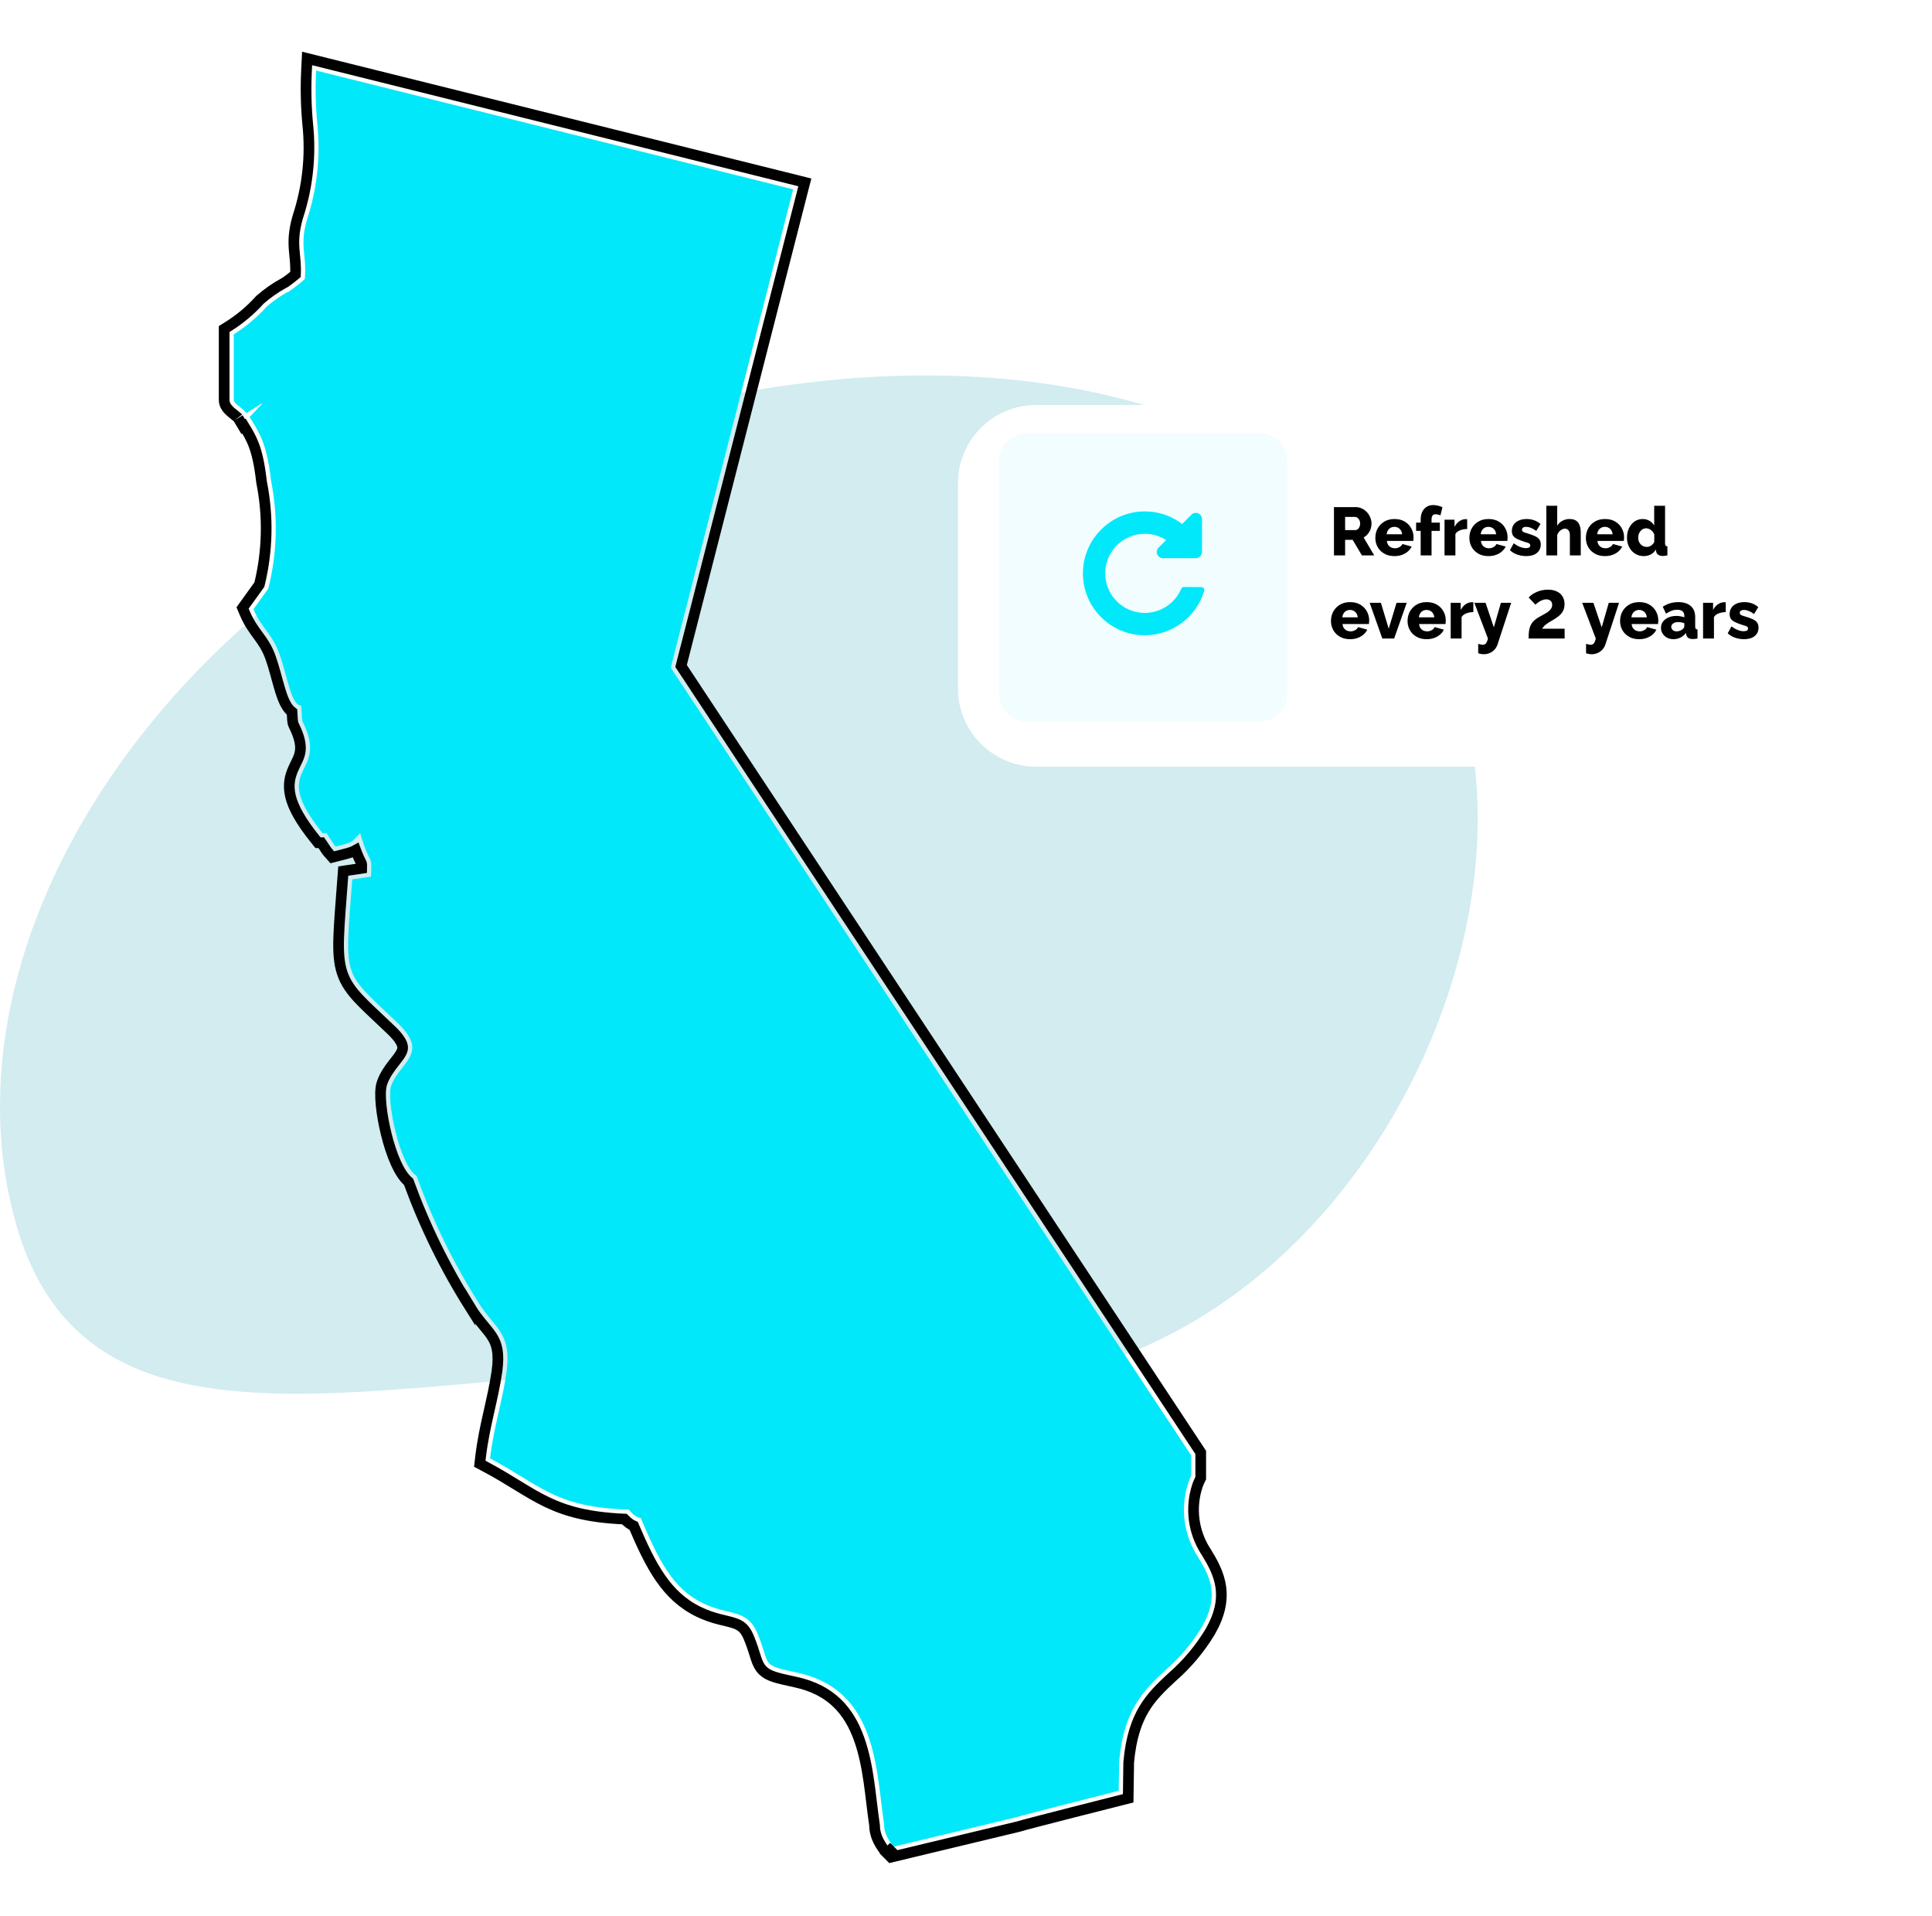 <svg width="710" height="704" viewBox="0 0 710 704" fill="none" xmlns="http://www.w3.org/2000/svg">
<path d="M537.69 259.394C567.876 368.216 467.443 537.171 317.374 504.749C173.81 489.619 35.86 557.773 5.672 448.952C-24.516 340.13 68.525 203.929 219.792 157.186C371.059 110.44 507.501 150.573 537.69 259.394Z" fill="#D2ECF0"/>
<g filter="url(#filter0_d_35_2419)">
<path d="M413.12 650.041L413.271 639.439C414.927 620.223 422.305 613.145 430.346 605.675C435.606 601.106 440.118 595.741 443.715 589.773C450.129 578.598 446.908 571.701 442.39 564.321C439.718 560.302 437.999 555.722 437.367 550.935C436.737 546.147 437.207 541.28 438.746 536.702C439.021 535.886 439.353 535.091 439.741 534.324C439.741 531.824 439.741 529.293 439.741 526.762L248.493 237.349L293.482 61.575L118.166 17.933C117.846 24.38 117.987 30.842 118.587 37.27C119.86 49.241 118.567 61.347 114.793 72.78C111.993 82.599 114.793 85.098 114.01 94.555C112.033 96.31 109.94 97.93 107.747 99.404V99.254C104.959 100.798 102.344 102.636 99.948 104.735C96.413 108.643 92.361 112.049 87.902 114.856V138.951C87.902 140.397 91.516 142.114 92.54 143.831L97.99 140.367H98.352L93.744 145.216C97.448 151.24 100.068 155.004 101.604 168.588C104.227 181.742 103.878 195.315 100.58 208.314L95.159 215.845C98.171 222.983 101.935 224.549 104.796 232.591C107.656 240.632 109.011 251.234 112.625 251.234C112.806 251.234 112.926 256.536 113.107 256.928C123.616 277.83 100.008 272.559 120.545 298.131H122.05L122.924 299.636C123.737 300.6 124.429 302.046 125.333 303.07C131.957 301.383 130.783 301.775 134.367 298.131C134.367 298.131 134.367 298.131 134.367 297.949C134.367 297.768 134.367 298.131 134.367 298.131C138.07 310.9 138.853 305.148 138.311 314.122L131.445 315.148C128.645 352.825 127.651 348.278 148.248 368.005C159.962 379.24 148.881 382.282 145.749 390.987C143.942 395.986 148.76 420.112 155.114 424.117C160.928 440.303 168.491 455.806 177.669 470.351C183.451 479.988 190.195 481.253 188.118 496.343C186.613 507.035 183.451 516.311 182.095 527.878C201.127 537.998 205.794 545.799 233.076 546.733C234.642 548.57 236.087 549.745 237.443 549.745C244.098 565.465 249.307 575.767 260.298 581.098C269.874 585.796 276.499 582.905 280.413 592.302C285.382 604.349 281.196 603.656 295.078 606.639C324.619 612.994 323.911 642.82 326.923 662.458C326.754 666.745 330.514 670.54 330.514 670.54L375.406 659.764C378.099 658.866 413.12 650.041 413.12 650.041Z" fill="#00E8F9"/>
<path d="M443.262 535.163L442.885 535.91C442.652 536.373 442.442 536.851 442.259 537.338L442.086 537.826C440.718 541.894 440.299 546.219 440.86 550.474C441.386 554.463 442.761 558.288 444.887 561.695L445.324 562.371L445.36 562.425L445.394 562.482C447.671 566.2 449.962 570.309 450.639 575.133C451.337 580.105 450.282 585.407 446.769 591.526L446.751 591.56L446.733 591.592C442.959 597.851 438.227 603.484 432.715 608.283C428.689 612.022 425.198 615.348 422.436 619.961C419.712 624.512 417.588 630.519 416.791 639.636L416.643 650.091L416.604 652.796L413.98 653.457L413.975 653.458C413.971 653.458 413.964 653.462 413.957 653.464C413.939 653.467 413.914 653.475 413.882 653.482C413.815 653.5 413.716 653.523 413.589 653.557C413.332 653.622 412.953 653.715 412.472 653.837C411.511 654.08 410.132 654.428 408.471 654.849C405.147 655.691 400.687 656.821 396.144 657.979C386.932 660.328 377.706 662.71 376.519 663.107L376.375 663.154L376.228 663.189L329.408 674.429L328.011 673.019L330.514 670.541C328.013 673.021 328.011 673.019 328.009 673.017L328.006 673.014C328.004 673.01 328 673.008 327.998 673.007C327.991 672.999 327.986 672.992 327.979 672.985C327.964 672.969 327.945 672.951 327.923 672.929C327.878 672.883 327.821 672.822 327.752 672.746C327.614 672.595 327.431 672.387 327.215 672.126C326.788 671.611 326.222 670.869 325.66 669.96C324.626 668.292 323.389 665.704 323.398 662.708C321.845 652.424 321.34 640.949 317.639 630.771C315.82 625.769 313.294 621.34 309.645 617.813C306.021 614.31 301.133 611.544 294.337 610.082C290.943 609.353 288.382 608.796 286.522 608.18C284.583 607.537 282.882 606.672 281.611 605.016C280.499 603.568 279.959 601.77 279.487 600.256C278.964 598.581 278.334 596.503 277.161 593.656C276.348 591.705 275.495 590.622 274.683 589.933C273.861 589.232 272.861 588.745 271.435 588.302C269.819 587.801 268.375 587.535 266.03 586.915C263.875 586.346 261.431 585.576 258.761 584.266C246.841 578.487 241.183 567.473 234.873 552.703C234.275 552.44 233.738 552.117 233.279 551.785C232.639 551.325 232.038 550.774 231.467 550.188C218.326 549.603 210.181 547.383 202.971 543.927C199.306 542.172 195.938 540.127 192.413 537.966C188.861 535.791 185.09 533.46 180.443 530.989L178.317 529.857L178.595 527.467C179.297 521.486 180.465 516.119 181.614 511.01C182.772 505.862 183.901 501.025 184.63 495.853C185.579 488.956 184.478 485.746 182.86 483.182C181.937 481.72 180.806 480.401 179.319 478.6C177.888 476.87 176.263 474.839 174.69 472.229V472.231C165.562 457.766 158.013 442.365 152.161 426.294C150.17 424.581 148.657 421.942 147.508 419.41C146.075 416.252 144.872 412.484 143.952 408.772C143.03 405.052 142.367 401.272 142.051 398.053C141.894 396.446 141.818 394.924 141.851 393.592C141.883 392.335 142.016 390.957 142.437 389.79C143.415 387.076 144.977 384.895 146.316 383.155C147.777 381.255 148.781 380.082 149.443 378.816C149.988 377.769 150.108 376.993 149.848 376.063C149.533 374.936 148.54 373.167 145.813 370.55L142.242 367.165C138.873 363.986 136.104 361.405 133.973 359.137C131.037 356.013 128.938 353.113 127.724 349.404C126.54 345.783 126.304 341.701 126.472 336.415C126.641 331.136 127.239 324.224 127.933 314.886L128.142 312.079L130.927 311.662L134.928 311.064C134.975 309.273 134.847 309.272 134.734 309.025C134.358 308.212 133.686 307.053 132.706 304.408C131.865 304.887 130.979 305.2 130.027 305.48C129.071 305.76 127.813 306.075 126.202 306.484L124.116 307.014L122.692 305.401C122.03 304.65 121.492 303.803 121.122 303.221C120.686 302.535 120.45 302.168 120.231 301.908L120.031 301.672L120.021 301.655H118.857L117.799 300.336C112.552 293.804 109.797 288.856 108.775 284.682C107.688 280.237 108.647 277.013 109.854 274.331C111.097 271.569 112.008 270.276 112.328 268.081C112.608 266.161 112.372 263.309 109.959 258.51L109.933 258.458L109.908 258.404C109.688 257.928 109.617 257.481 109.606 257.424C109.577 257.258 109.556 257.098 109.542 256.973C109.512 256.714 109.489 256.416 109.468 256.123C109.426 255.536 109.386 254.801 109.349 254.128C109.339 253.955 109.326 253.788 109.317 253.627C108.372 252.914 107.704 251.998 107.269 251.281C106.354 249.776 105.653 247.852 105.066 245.985C104.468 244.079 103.892 241.902 103.322 239.833C102.738 237.716 102.146 235.652 101.477 233.772C100.212 230.217 98.781 228.132 97.191 225.959C95.549 223.716 93.605 221.221 91.915 217.214L91.145 215.393L92.3 213.787L97.321 206.809C100.341 194.514 100.627 181.701 98.149 169.278L98.121 169.132L98.103 168.985C97.355 162.37 96.365 158.354 95.201 155.337C94.228 152.819 93.104 150.906 91.664 148.56L91.371 148.747L89.514 145.636C89.548 145.692 89.471 145.557 89.056 145.193C88.657 144.841 88.23 144.516 87.638 144.042C87.13 143.636 86.44 143.073 85.873 142.448C85.409 141.937 84.38 140.705 84.379 138.952V112.911L86.026 111.875C90.212 109.238 94.017 106.041 97.335 102.374L97.472 102.221L97.626 102.086C100.212 99.82 103.033 97.837 106.041 96.172L106.969 95.656C108.214 94.771 109.422 93.835 110.59 92.851C110.757 89.323 110.374 86.976 110.134 84.096C109.854 80.718 109.869 77.202 111.406 71.812L111.425 71.744L111.448 71.676C115.064 60.719 116.305 49.116 115.085 37.642L115.083 37.619L115.079 37.598C114.463 31.004 114.32 24.373 114.648 17.758L114.86 13.48L119.016 14.515L294.333 58.156L297.774 59.014L296.894 62.45L252.291 236.71L442.679 524.821L443.262 525.705V535.163Z" stroke="black" stroke-width="3.923"/>
</g>
<g filter="url(#filter1_d_35_2419)">
<path d="M660.91 144.821H380.785C364.918 144.821 352.055 157.687 352.055 173.558V248.991C352.055 264.862 364.918 277.728 380.785 277.728H660.91C676.777 277.728 689.64 264.862 689.64 248.991V173.558C689.64 157.687 676.777 144.821 660.91 144.821Z" fill="white"/>
</g>
<path d="M462.794 159.19H377.462C371.766 159.19 367.149 163.808 367.149 169.504V254.854C367.149 260.55 371.766 265.168 377.462 265.168H462.794C468.489 265.168 473.106 260.55 473.106 254.854V169.504C473.106 163.808 468.489 159.19 462.794 159.19Z" fill="#F1FDFF"/>
<path d="M441.608 215.75L435.056 215.678H435.043C434.645 215.678 434.282 215.915 434.128 216.289C431.756 221.941 426.049 225.526 419.935 225.199C412.625 224.817 406.72 219.024 406.21 211.725C405.925 207.646 407.299 203.756 410.076 200.769C412.822 197.824 416.695 196.139 420.709 196.139C423.515 196.139 426.203 196.93 428.543 198.44L425.762 201.222C425.112 201.872 424.919 202.846 425.273 203.697C425.625 204.547 426.446 205.096 427.369 205.096H439.454C440.709 205.096 441.723 204.074 441.723 202.826V190.733C441.723 189.81 441.174 188.989 440.324 188.635C439.475 188.283 438.5 188.477 437.85 189.126L434.428 192.549C429.865 189.079 424.244 187.481 418.495 188.032C407.329 189.101 398.514 198.375 397.997 209.608C397.703 215.885 399.935 221.835 404.271 226.381C408.609 230.927 414.454 233.427 420.716 233.427C430.763 233.427 439.746 226.686 442.558 217.027C442.645 216.729 442.583 216.402 442.4 216.16C442.214 215.91 441.923 215.757 441.61 215.75H441.608Z" fill="#00E8F9"/>
<path d="M490.225 204.09V186.342H498.223C499.056 186.342 499.823 186.516 500.523 186.866C501.24 187.199 501.855 187.659 502.373 188.24C502.888 188.808 503.288 189.449 503.572 190.166C503.872 190.882 504.021 191.608 504.021 192.341C504.021 193.074 503.904 193.774 503.673 194.44C503.439 195.091 503.105 195.681 502.672 196.215C502.24 196.732 501.723 197.158 501.123 197.49L505.021 204.09H500.498L497.099 198.365H494.324V204.09H490.225ZM494.324 194.791H498.074C498.406 194.791 498.699 194.69 498.948 194.491C499.214 194.273 499.431 193.982 499.598 193.616C499.765 193.25 499.848 192.824 499.848 192.341C499.848 191.858 499.747 191.441 499.548 191.091C499.365 190.724 499.131 190.441 498.848 190.241C498.566 190.042 498.266 189.941 497.948 189.941H494.324V194.791ZM512.479 204.34C511.362 204.34 510.371 204.164 509.503 203.816C508.638 203.448 507.896 202.957 507.28 202.339C506.679 201.723 506.221 201.016 505.905 200.215C505.589 199.399 505.431 198.548 505.431 197.666C505.431 196.398 505.705 195.249 506.255 194.216C506.82 193.165 507.628 192.325 508.679 191.691C509.729 191.04 510.995 190.715 512.479 190.715C513.96 190.715 515.219 191.033 516.251 191.666C517.302 192.3 518.101 193.133 518.65 194.166C519.202 195.182 519.476 196.29 519.476 197.49C519.476 197.724 519.458 197.957 519.426 198.191C519.41 198.408 519.392 198.598 519.376 198.765H509.679C509.729 199.349 509.887 199.841 510.153 200.24C510.437 200.64 510.794 200.949 511.229 201.165C511.662 201.366 512.119 201.465 512.602 201.465C513.202 201.465 513.761 201.323 514.278 201.041C514.811 200.757 515.178 200.373 515.377 199.89L518.776 200.84C518.442 201.524 517.968 202.131 517.352 202.664C516.752 203.182 516.036 203.589 515.203 203.889C514.386 204.189 513.477 204.34 512.479 204.34ZM509.579 196.315H515.276C515.21 195.766 515.052 195.29 514.802 194.891C514.553 194.474 514.219 194.157 513.802 193.941C513.385 193.708 512.928 193.591 512.428 193.591C511.911 193.591 511.444 193.708 511.028 193.941C510.629 194.157 510.304 194.474 510.053 194.891C509.803 195.29 509.645 195.766 509.579 196.315ZM522.089 204.09V195.065H520.414V192.041H522.089V190.967C522.089 189.866 522.272 188.916 522.639 188.117C523.023 187.315 523.556 186.699 524.238 186.267C524.939 185.816 525.747 185.591 526.663 185.591C527.23 185.591 527.796 185.658 528.363 185.791C528.929 185.925 529.503 186.116 530.087 186.367L529.361 189.367C529.112 189.25 528.821 189.158 528.487 189.092C528.155 189.007 527.846 188.966 527.562 188.966C527.079 188.966 526.713 189.124 526.463 189.44C526.214 189.742 526.088 190.2 526.088 190.816V192.041H529.137V195.065H526.088V204.09H522.089ZM539.178 194.39C538.212 194.39 537.338 194.548 536.553 194.866C535.77 195.166 535.205 195.615 534.854 196.215V204.09H530.855V190.967H534.529V193.616C534.98 192.732 535.562 192.041 536.278 191.542C536.995 191.04 537.745 190.782 538.528 190.766C538.712 190.766 538.844 190.766 538.929 190.766C539.028 190.766 539.112 190.775 539.178 190.791V194.39ZM547.038 204.34C545.921 204.34 544.93 204.164 544.064 203.816C543.197 203.448 542.456 202.957 541.84 202.339C541.24 201.723 540.782 201.016 540.464 200.215C540.148 199.399 539.99 198.548 539.99 197.666C539.99 196.398 540.265 195.249 540.814 194.216C541.382 193.165 542.19 192.325 543.238 191.691C544.289 191.04 545.555 190.715 547.038 190.715C548.521 190.715 549.778 191.033 550.813 191.666C551.861 192.3 552.662 193.133 553.212 194.166C553.761 195.182 554.036 196.29 554.036 197.49C554.036 197.724 554.02 197.957 553.986 198.191C553.969 198.408 553.953 198.598 553.935 198.765H544.239C544.289 199.349 544.447 199.841 544.714 200.24C544.996 200.64 545.356 200.949 545.788 201.165C546.221 201.366 546.679 201.465 547.164 201.465C547.763 201.465 548.32 201.323 548.837 201.041C549.371 200.757 549.737 200.373 549.938 199.89L553.335 200.84C553.003 201.524 552.527 202.131 551.912 202.664C551.312 203.182 550.595 203.589 549.762 203.889C548.945 204.189 548.038 204.34 547.038 204.34ZM544.138 196.315H549.838C549.771 195.766 549.613 195.29 549.362 194.891C549.112 194.474 548.78 194.157 548.363 193.941C547.947 193.708 547.489 193.591 546.988 193.591C546.471 193.591 546.006 193.708 545.589 193.941C545.189 194.157 544.863 194.474 544.614 194.891C544.364 195.29 544.206 195.766 544.138 196.315ZM560.872 204.34C559.755 204.34 558.665 204.157 557.598 203.791C556.532 203.422 555.632 202.882 554.899 202.165L556.273 199.64C557.072 200.224 557.848 200.665 558.597 200.965C559.364 201.265 560.08 201.414 560.746 201.414C561.263 201.414 561.664 201.332 561.946 201.165C562.229 200.998 562.371 200.741 562.371 200.391C562.371 200.141 562.289 199.949 562.122 199.816C561.955 199.665 561.696 199.532 561.346 199.415C561.014 199.299 560.597 199.173 560.098 199.04C559.098 198.708 558.265 198.383 557.598 198.065C556.932 197.749 556.431 197.366 556.099 196.915C555.765 196.448 555.598 195.848 555.598 195.116C555.598 194.232 555.815 193.465 556.248 192.815C556.699 192.149 557.331 191.633 558.148 191.267C558.965 190.899 559.938 190.715 561.071 190.715C561.971 190.715 562.847 190.857 563.696 191.141C564.562 191.425 565.37 191.899 566.121 192.565L564.571 195.065C563.82 194.548 563.154 194.175 562.571 193.941C561.989 193.708 561.421 193.591 560.872 193.591C560.588 193.591 560.33 193.623 560.098 193.691C559.865 193.758 559.672 193.875 559.522 194.04C559.389 194.191 559.322 194.39 559.322 194.64C559.322 194.891 559.389 195.091 559.522 195.241C559.672 195.39 559.897 195.523 560.197 195.64C560.513 195.741 560.906 195.865 561.371 196.016C562.454 196.332 563.355 196.657 564.072 196.991C564.788 197.307 565.32 197.707 565.67 198.191C566.036 198.657 566.221 199.282 566.221 200.066C566.221 201.398 565.736 202.449 564.77 203.214C563.82 203.965 562.522 204.34 560.872 204.34ZM580.917 204.09H576.92V196.716C576.92 195.865 576.744 195.241 576.394 194.841C576.061 194.44 575.611 194.241 575.045 194.241C574.745 194.241 574.402 194.34 574.02 194.541C573.653 194.724 573.312 194.99 572.994 195.34C572.678 195.69 572.438 196.098 572.271 196.565V204.09H568.272V185.841H572.271V193.165C572.754 192.382 573.386 191.782 574.171 191.366C574.97 190.933 575.844 190.715 576.794 190.715C577.694 190.715 578.41 190.866 578.943 191.166C579.493 191.466 579.91 191.867 580.193 192.366C580.477 192.849 580.667 193.383 580.768 193.966C580.868 194.548 580.917 195.125 580.917 195.69V204.09ZM589.849 204.34C588.732 204.34 587.74 204.164 586.873 203.816C586.008 203.448 585.266 202.957 584.65 202.339C584.05 201.723 583.591 201.016 583.275 200.215C582.959 199.399 582.801 198.548 582.801 197.666C582.801 196.398 583.075 195.249 583.625 194.216C584.19 193.165 584.998 192.325 586.049 191.691C587.099 191.04 588.365 190.715 589.849 190.715C591.33 190.715 592.589 191.033 593.621 191.666C594.672 192.3 595.471 193.133 596.02 194.166C596.572 195.182 596.846 196.29 596.846 197.49C596.846 197.724 596.828 197.957 596.796 198.191C596.78 198.408 596.762 198.598 596.746 198.765H587.049C587.099 199.349 587.257 199.841 587.523 200.24C587.807 200.64 588.164 200.949 588.599 201.165C589.032 201.366 589.489 201.465 589.972 201.465C590.572 201.465 591.131 201.323 591.648 201.041C592.181 200.757 592.547 200.373 592.747 199.89L596.146 200.84C595.812 201.524 595.338 202.131 594.722 202.664C594.122 203.182 593.406 203.589 592.573 203.889C591.756 204.189 590.847 204.34 589.849 204.34ZM586.949 196.315H592.646C592.58 195.766 592.422 195.29 592.172 194.891C591.923 194.474 591.589 194.157 591.172 193.941C590.755 193.708 590.298 193.591 589.798 193.591C589.281 193.591 588.814 193.708 588.398 193.941C587.999 194.157 587.674 194.474 587.423 194.891C587.173 195.29 587.015 195.766 586.949 196.315ZM597.908 197.515C597.908 196.233 598.159 195.082 598.658 194.065C599.157 193.032 599.841 192.215 600.707 191.615C601.574 191.015 602.574 190.715 603.706 190.715C604.623 190.715 605.457 190.942 606.205 191.391C606.956 191.824 607.522 192.398 607.906 193.115V185.841H611.905V199.64C611.905 200.04 611.971 200.324 612.104 200.489C612.237 200.64 612.454 200.732 612.754 200.764V204.09C612.054 204.223 611.488 204.29 611.054 204.29C610.371 204.29 609.813 204.139 609.38 203.839C608.963 203.539 608.705 203.122 608.604 202.591L608.531 201.915C608.064 202.731 607.43 203.34 606.631 203.74C605.832 204.139 604.99 204.34 604.106 204.34C603.207 204.34 602.373 204.173 601.607 203.839C600.858 203.491 600.199 203.006 599.633 202.39C599.084 201.774 598.658 201.048 598.358 200.215C598.058 199.381 597.908 198.481 597.908 197.515ZM607.931 199.141V196.391C607.764 195.94 607.522 195.549 607.206 195.216C606.906 194.882 606.555 194.616 606.155 194.415C605.773 194.216 605.381 194.115 604.981 194.115C604.548 194.115 604.147 194.207 603.781 194.39C603.431 194.573 603.124 194.832 602.856 195.166C602.591 195.482 602.382 195.848 602.231 196.265C602.099 196.682 602.032 197.124 602.032 197.591C602.032 198.074 602.108 198.523 602.257 198.939C602.424 199.34 602.648 199.699 602.932 200.015C603.216 200.315 603.548 200.549 603.932 200.716C604.314 200.881 604.731 200.965 605.182 200.965C605.464 200.965 605.74 200.924 606.006 200.84C606.272 200.741 606.523 200.615 606.757 200.464C607.006 200.315 607.231 200.123 607.43 199.89C607.631 199.656 607.796 199.406 607.931 199.141ZM496.174 234.873C495.057 234.873 494.066 234.697 493.2 234.348C492.333 233.98 491.591 233.49 490.976 232.872C490.376 232.256 489.918 231.548 489.6 230.747C489.284 229.932 489.126 229.081 489.126 228.199C489.126 226.931 489.401 225.781 489.95 224.748C490.518 223.698 491.326 222.857 492.374 222.223C493.425 221.573 494.691 221.248 496.174 221.248C497.657 221.248 498.914 221.566 499.948 222.198C500.997 222.832 501.798 223.665 502.347 224.698C502.897 225.715 503.172 226.823 503.172 228.023C503.172 228.256 503.155 228.49 503.121 228.723C503.105 228.94 503.089 229.131 503.071 229.298H493.375C493.425 229.882 493.583 230.374 493.85 230.772C494.132 231.173 494.491 231.482 494.924 231.697C495.357 231.898 495.817 231.997 496.3 231.997C496.899 231.997 497.456 231.855 497.973 231.573C498.506 231.29 498.873 230.905 499.074 230.422L502.471 231.372C502.139 232.057 501.663 232.664 501.047 233.197C500.448 233.714 499.731 234.122 498.898 234.422C498.081 234.722 497.174 234.873 496.174 234.873ZM493.274 226.848H498.973C498.907 226.298 498.749 225.823 498.498 225.424C498.248 225.007 497.916 224.689 497.499 224.474C497.083 224.24 496.625 224.123 496.124 224.123C495.608 224.123 495.141 224.24 494.725 224.474C494.324 224.689 493.999 225.007 493.75 225.424C493.5 225.823 493.342 226.298 493.274 226.848ZM507.993 234.623L503.344 221.499H507.469L510.342 231.022L513.217 221.499H516.966L512.342 234.623H507.993ZM524.316 234.873C523.199 234.873 522.208 234.697 521.34 234.348C520.475 233.98 519.733 233.49 519.117 232.872C518.517 232.256 518.058 231.548 517.742 230.747C517.426 229.932 517.268 229.081 517.268 228.199C517.268 226.931 517.542 225.781 518.092 224.748C518.659 223.698 519.467 222.857 520.516 222.223C521.566 221.573 522.832 221.248 524.316 221.248C525.799 221.248 527.056 221.566 528.088 222.198C529.139 222.832 529.938 223.665 530.489 224.698C531.039 225.715 531.313 226.823 531.313 228.023C531.313 228.256 531.297 228.49 531.263 228.723C531.247 228.94 531.229 229.131 531.213 229.298H521.516C521.567 229.882 521.724 230.374 521.99 230.772C522.274 231.173 522.633 231.482 523.066 231.697C523.499 231.898 523.957 231.997 524.44 231.997C525.039 231.997 525.598 231.855 526.115 231.573C526.648 231.29 527.015 230.905 527.214 230.422L530.613 231.372C530.281 232.057 529.805 232.664 529.189 233.197C528.589 233.714 527.873 234.122 527.04 234.422C526.223 234.722 525.314 234.873 524.316 234.873ZM521.416 226.848H527.115C527.047 226.298 526.889 225.823 526.639 225.424C526.39 225.007 526.056 224.689 525.639 224.474C525.222 224.24 524.765 224.123 524.265 224.123C523.748 224.123 523.281 224.24 522.865 224.474C522.466 224.689 522.141 225.007 521.891 225.424C521.64 225.823 521.482 226.298 521.416 226.848ZM541.448 224.923C540.482 224.923 539.608 225.081 538.825 225.399C538.04 225.699 537.474 226.148 537.124 226.747V234.623H533.125V221.499H536.799V224.149C537.25 223.265 537.832 222.573 538.548 222.074C539.265 221.573 540.015 221.314 540.798 221.298C540.981 221.298 541.114 221.298 541.199 221.298C541.297 221.298 541.382 221.307 541.448 221.323V224.923ZM543.233 236.597C543.565 236.698 543.874 236.773 544.158 236.821C544.458 236.89 544.723 236.922 544.957 236.922C545.273 236.922 545.54 236.847 545.756 236.698C545.989 236.565 546.19 236.322 546.356 235.972C546.523 235.64 546.674 235.189 546.806 234.623L541.807 221.499H545.932L548.981 230.523L551.579 221.499H555.354L550.355 236.748C550.121 237.464 549.764 238.097 549.281 238.646C548.798 239.198 548.214 239.621 547.532 239.921C546.848 240.239 546.099 240.397 545.282 240.397C544.932 240.397 544.591 240.363 544.257 240.297C543.924 240.246 543.581 240.155 543.233 240.022V236.597ZM561.745 234.623C561.745 233.589 561.795 232.689 561.895 231.922C561.996 231.157 562.179 230.472 562.445 229.873C562.712 229.273 563.07 228.739 563.52 228.272C563.986 227.789 564.578 227.331 565.295 226.898C565.844 226.564 566.411 226.248 566.993 225.948C567.593 225.632 568.152 225.307 568.669 224.973C569.186 224.623 569.601 224.231 569.918 223.798C570.251 223.348 570.418 222.832 570.418 222.248C570.418 221.799 570.326 221.431 570.143 221.149C569.976 220.849 569.726 220.623 569.392 220.474C569.076 220.307 568.701 220.224 568.268 220.224C567.735 220.224 567.22 220.332 566.719 220.549C566.219 220.749 565.761 220.998 565.345 221.298C564.928 221.582 564.569 221.882 564.269 222.198L561.77 219.549C562.053 219.233 562.42 218.908 562.87 218.574C563.319 218.24 563.845 217.933 564.445 217.649C565.045 217.349 565.711 217.115 566.444 216.948C567.176 216.765 567.968 216.674 568.818 216.674C570.134 216.674 571.251 216.9 572.167 217.349C573.084 217.782 573.776 218.399 574.242 219.199C574.725 219.998 574.966 220.932 574.966 221.999C574.966 222.699 574.867 223.331 574.666 223.899C574.467 224.449 574.183 224.948 573.817 225.399C573.451 225.832 573.025 226.232 572.542 226.598C572.059 226.965 571.542 227.315 570.992 227.647C570.243 228.064 569.626 228.432 569.143 228.748C568.66 229.064 568.261 229.348 567.943 229.598C567.643 229.847 567.403 230.09 567.22 230.323C567.036 230.557 566.869 230.789 566.719 231.022H574.991V234.623H561.745ZM582.869 236.597C583.203 236.698 583.51 236.773 583.794 236.821C584.093 236.89 584.361 236.922 584.594 236.922C584.91 236.922 585.176 236.847 585.394 236.698C585.627 236.565 585.826 236.322 585.993 235.972C586.16 235.64 586.309 235.189 586.444 234.623L581.445 221.499H585.568L588.617 230.523L591.217 221.499H594.991L589.992 236.748C589.759 237.464 589.401 238.097 588.917 238.646C588.434 239.198 587.852 239.621 587.168 239.921C586.485 240.239 585.735 240.397 584.918 240.397C584.569 240.397 584.226 240.363 583.894 240.297C583.56 240.246 583.219 240.155 582.869 240.022V236.597ZM602.416 234.873C601.301 234.873 600.31 234.697 599.443 234.348C598.577 233.98 597.836 233.49 597.218 232.872C596.618 232.256 596.16 231.548 595.844 230.747C595.528 229.932 595.37 229.081 595.37 228.199C595.37 226.931 595.645 225.781 596.194 224.748C596.76 223.698 597.568 222.857 598.619 222.223C599.667 221.573 600.935 221.248 602.416 221.248C603.9 221.248 605.158 221.566 606.191 222.198C607.241 222.832 608.04 223.665 608.59 224.698C609.141 225.715 609.416 226.823 609.416 228.023C609.416 228.256 609.398 228.49 609.366 228.723C609.35 228.94 609.332 229.131 609.315 229.298H599.619C599.667 229.882 599.827 230.374 600.093 230.772C600.377 231.173 600.734 231.482 601.168 231.697C601.601 231.898 602.059 231.997 602.542 231.997C603.142 231.997 603.7 231.855 604.218 231.573C604.751 231.29 605.117 230.905 605.316 230.422L608.716 231.372C608.382 232.057 607.908 232.664 607.292 233.197C606.692 233.714 605.975 234.122 605.142 234.422C604.325 234.722 603.417 234.873 602.416 234.873ZM599.518 226.848H605.216C605.149 226.298 604.991 225.823 604.742 225.424C604.492 225.007 604.158 224.689 603.742 224.474C603.325 224.24 602.867 224.123 602.368 224.123C601.851 224.123 601.384 224.24 600.967 224.474C600.569 224.689 600.244 225.007 599.992 225.424C599.743 225.823 599.585 226.298 599.518 226.848ZM610.404 230.697C610.404 229.831 610.644 229.073 611.127 228.423C611.61 227.773 612.276 227.265 613.128 226.898C613.977 226.514 614.952 226.324 616.051 226.324C616.584 226.324 617.109 226.374 617.626 226.473C618.143 226.557 618.592 226.681 618.976 226.848V226.273C618.976 225.557 618.759 225.007 618.326 224.623C617.892 224.24 617.234 224.048 616.351 224.048C615.618 224.048 614.927 224.174 614.277 224.423C613.643 224.673 612.97 225.032 612.253 225.497L611.052 222.949C611.919 222.381 612.819 221.957 613.753 221.674C614.702 221.39 615.701 221.248 616.751 221.248C618.717 221.248 620.242 221.724 621.325 222.674C622.424 223.606 622.975 224.966 622.975 226.747V230.173C622.975 230.573 623.033 230.857 623.149 231.022C623.282 231.173 623.507 231.265 623.824 231.297V234.623C623.49 234.69 623.174 234.74 622.874 234.772C622.591 234.806 622.341 234.822 622.124 234.822C621.375 234.822 620.801 234.672 620.4 234.372C620.018 234.072 619.775 233.664 619.675 233.147L619.601 232.572C619.017 233.323 618.317 233.898 617.5 234.298C616.701 234.681 615.859 234.873 614.977 234.873C614.11 234.873 613.327 234.69 612.627 234.323C611.944 233.955 611.402 233.456 611.003 232.823C610.603 232.189 610.404 231.482 610.404 230.697ZM618.351 231.198C618.534 231.047 618.683 230.882 618.8 230.697C618.917 230.514 618.976 230.34 618.976 230.173V228.998C618.642 228.865 618.267 228.764 617.85 228.698C617.452 228.615 617.076 228.572 616.726 228.572C615.994 228.572 615.385 228.739 614.902 229.073C614.419 229.389 614.176 229.815 614.176 230.349C614.176 230.648 614.261 230.923 614.426 231.173C614.593 231.423 614.819 231.622 615.101 231.773C615.401 231.922 615.751 231.997 616.152 231.997C616.552 231.997 616.951 231.922 617.351 231.773C617.751 231.622 618.084 231.432 618.351 231.198ZM634.194 224.923C633.228 224.923 632.354 225.081 631.571 225.399C630.786 225.699 630.221 226.148 629.87 226.747V234.623H625.871V221.499H629.545V224.149C629.996 223.265 630.578 222.573 631.294 222.074C632.011 221.573 632.761 221.314 633.544 221.298C633.728 221.298 633.86 221.298 633.945 221.298C634.044 221.298 634.128 221.307 634.194 221.323V224.923ZM640.903 234.873C639.786 234.873 638.694 234.69 637.628 234.323C636.561 233.955 635.661 233.414 634.929 232.698L636.304 230.173C637.103 230.756 637.877 231.198 638.628 231.498C639.395 231.798 640.111 231.947 640.777 231.947C641.294 231.947 641.693 231.864 641.977 231.697C642.261 231.53 642.402 231.273 642.402 230.923C642.402 230.674 642.318 230.481 642.151 230.349C641.986 230.198 641.727 230.065 641.377 229.948C641.043 229.831 640.626 229.706 640.127 229.573C639.127 229.24 638.294 228.915 637.628 228.597C636.962 228.281 636.462 227.899 636.128 227.448C635.796 226.981 635.629 226.381 635.629 225.648C635.629 224.765 635.845 223.998 636.279 223.348C636.728 222.681 637.362 222.166 638.177 221.799C638.994 221.431 639.969 221.248 641.102 221.248C642.002 221.248 642.876 221.39 643.726 221.674C644.593 221.957 645.401 222.432 646.15 223.098L644.6 225.598C643.851 225.081 643.185 224.707 642.602 224.474C642.018 224.24 641.452 224.123 640.903 224.123C640.619 224.123 640.361 224.156 640.127 224.224C639.894 224.29 639.702 224.407 639.553 224.572C639.42 224.723 639.353 224.923 639.353 225.172C639.353 225.424 639.42 225.623 639.553 225.774C639.702 225.923 639.928 226.056 640.228 226.173C640.544 226.273 640.935 226.397 641.402 226.548C642.485 226.864 643.385 227.189 644.101 227.523C644.818 227.839 645.351 228.24 645.701 228.723C646.067 229.19 646.251 229.815 646.251 230.598C646.251 231.931 645.767 232.982 644.801 233.747C643.851 234.497 642.551 234.873 640.903 234.873Z" fill="black"/>
<defs>
<filter id="filter0_d_35_2419" x="61.417" y="0" width="408.387" height="703.594" filterUnits="userSpaceOnUse" color-interpolation-filters="sRGB">
<feFlood flood-opacity="0" result="BackgroundImageFix"/>
<feColorMatrix in="SourceAlpha" type="matrix" values="0 0 0 0 0 0 0 0 0 0 0 0 0 0 0 0 0 0 127 0" result="hardAlpha"/>
<feOffset dx="-2" dy="8"/>
<feGaussianBlur stdDeviation="9.5"/>
<feComposite in2="hardAlpha" operator="out"/>
<feColorMatrix type="matrix" values="0 0 0 0 0 0 0 0 0 0 0 0 0 0 0 0 0 0 0.14 0"/>
<feBlend mode="normal" in2="BackgroundImageFix" result="effect1_dropShadow_35_2419"/>
<feBlend mode="normal" in="SourceGraphic" in2="effect1_dropShadow_35_2419" result="shape"/>
</filter>
<filter id="filter1_d_35_2419" x="332.055" y="128.821" width="377.585" height="172.907" filterUnits="userSpaceOnUse" color-interpolation-filters="sRGB">
<feFlood flood-opacity="0" result="BackgroundImageFix"/>
<feColorMatrix in="SourceAlpha" type="matrix" values="0 0 0 0 0 0 0 0 0 0 0 0 0 0 0 0 0 0 127 0" result="hardAlpha"/>
<feOffset dy="4"/>
<feGaussianBlur stdDeviation="10"/>
<feComposite in2="hardAlpha" operator="out"/>
<feColorMatrix type="matrix" values="0 0 0 0 0 0 0 0 0 0 0 0 0 0 0 0 0 0 0.12 0"/>
<feBlend mode="normal" in2="BackgroundImageFix" result="effect1_dropShadow_35_2419"/>
<feBlend mode="normal" in="SourceGraphic" in2="effect1_dropShadow_35_2419" result="shape"/>
</filter>
</defs>
</svg>
